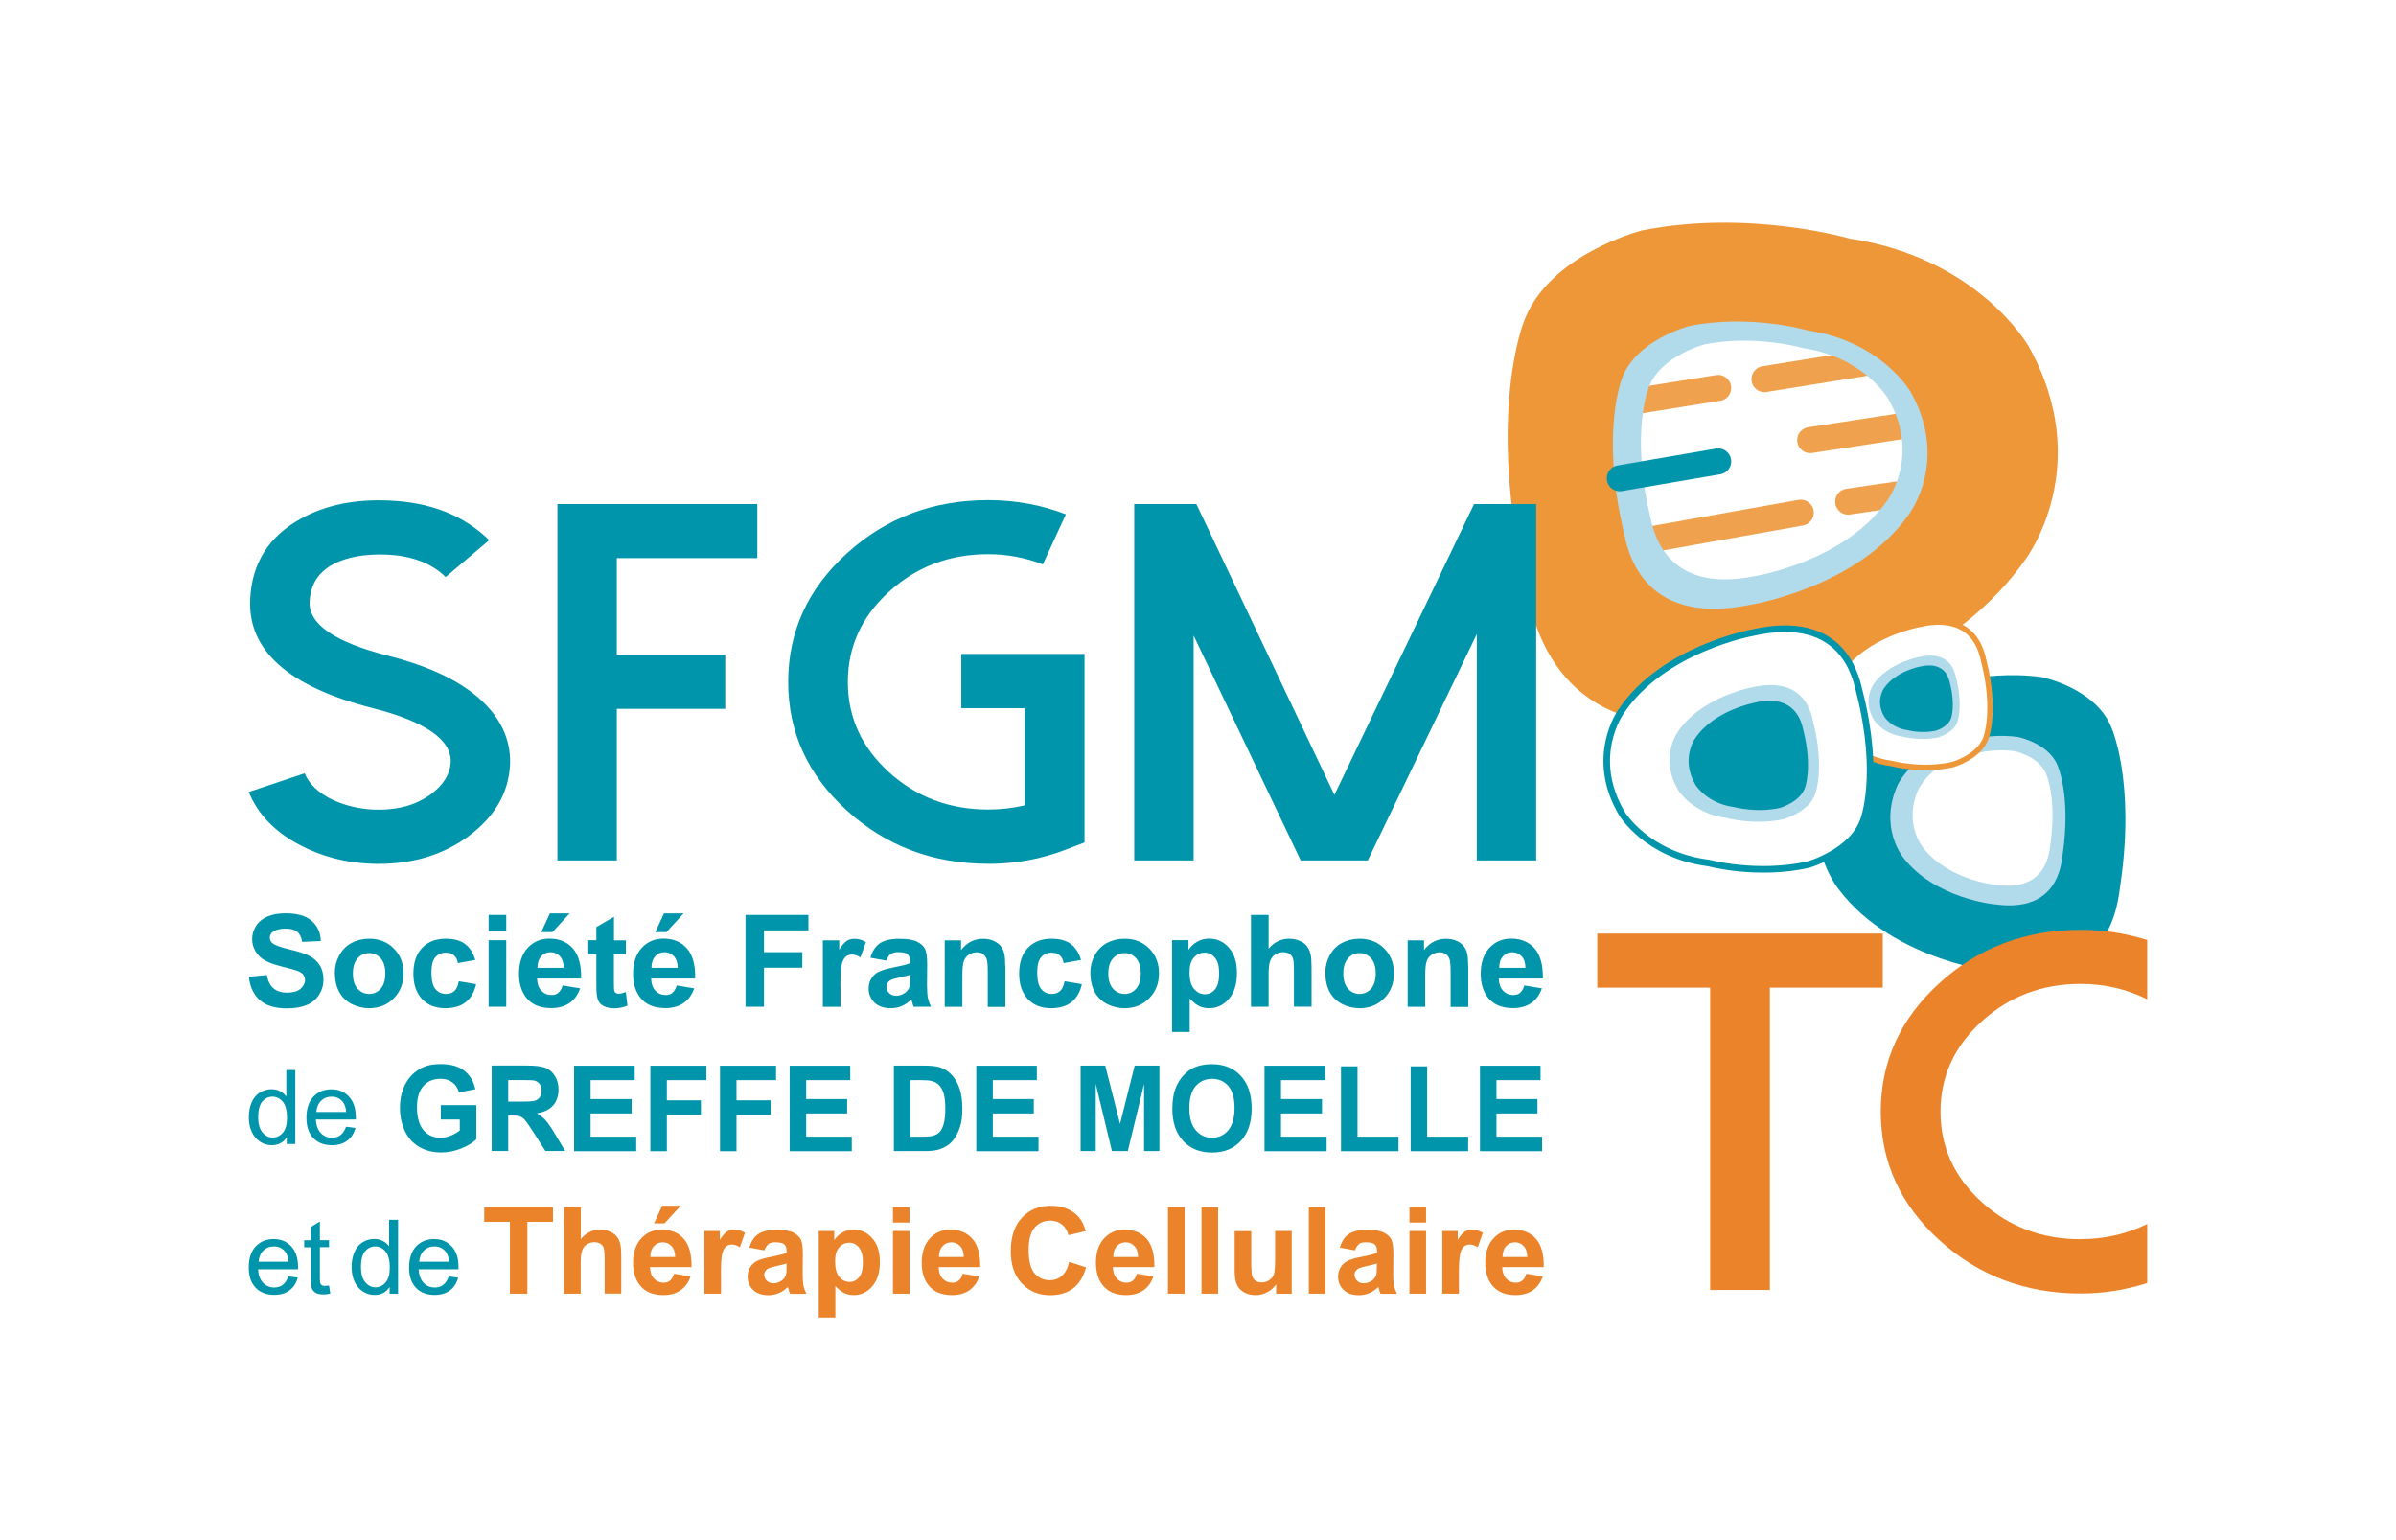 <?xml version="1.0" encoding="UTF-8"?> <svg xmlns="http://www.w3.org/2000/svg" id="Calque_2" data-name="Calque 2" viewBox="0 0 280 180"><defs><style> .cls-1 { stroke: #f0a14d; } .cls-1, .cls-2 { stroke-linecap: round; stroke-width: 3.04px; } .cls-1, .cls-2, .cls-3, .cls-4 { fill: none; } .cls-5 { fill: #fff; } .cls-6 { fill: #ee9739; } .cls-7 { fill: #0095ab; } .cls-8 { fill: #ea832a; } .cls-9 { fill: #b1daea; } .cls-2, .cls-4 { stroke: #0095ab; } .cls-3 { stroke: #ee9739; stroke-width: .64px; } .cls-4 { stroke-width: .77px; } </style></defs><rect class="cls-5" width="280" height="180"></rect><g id="Calque_1-2" data-name="Calque 1-2"><g><path class="cls-5" d="M204.99,67.89s10.85-1.72,16.05-9.16c0,0,4.09-5.39.14-12.36,0,0-2.9-5.05-10.29-6.16,0,0-5.81-1.71-12.02-.47,0,0-5.39,1.38-6.8,5.27,0,0-2.18,5.33.12,15.35.36,1.56,1.52,9.82,12.8,7.53"></path><path class="cls-1" d="M187.56,64l22.88-4.08M185.6,47.77l15.19-2.43"></path><path class="cls-1" d="M211.54,51.44l18.41-2.82M215.98,58.63l11.47-1.67M206.2,44.31l18.1-2.91"></path><g><path class="cls-6" d="M222.93,60.02c-5.96,8.53-18.4,10.5-18.4,10.5-12.92,2.63-14.26-6.85-14.67-8.63-2.64-11.48-.14-17.6-.14-17.6,1.62-4.46,7.8-6.04,7.8-6.04,7.11-1.42,13.77.54,13.77.54,8.47,1.27,11.8,7.06,11.8,7.06,4.54,7.99-.16,14.17-.16,14.17M236.99,40.35s-5.87-10.22-20.82-12.46c0,0-11.76-3.46-24.32-.95,0,0-10.91,2.79-13.77,10.66,0,0-4.42,10.8.25,31.06.73,3.15,3.09,19.88,25.9,15.24,0,0,21.96-3.48,32.48-18.54,0,0,8.29-10.91.28-25.02"></path><path class="cls-9" d="M220.53,58.52c-5,7.15-15.44,8.81-15.44,8.81-10.84,2.2-11.96-5.75-12.31-7.24-2.22-9.64-.12-14.77-.12-14.77,1.36-3.74,6.55-5.07,6.55-5.07,5.97-1.19,11.56.45,11.56.45,7.1,1.07,9.9,5.92,9.9,5.92,3.81,6.71-.13,11.89-.13,11.89M223.26,45.77s-3.36-5.84-11.91-7.13c0,0-6.73-1.98-13.91-.54,0,0-6.24,1.6-7.88,6.1,0,0-2.52,6.18.14,17.77.42,1.8,1.77,11.37,14.82,8.72,0,0,12.57-1.99,18.58-10.61,0,0,4.74-6.24.16-14.31"></path></g><line class="cls-2" x1="189.29" y1="55.9" x2="200.79" y2="53.93"></line><g><path class="cls-7" d="M233.84,113.67s-12.47-1.16-18.96-9.72c0,0-5.08-6.17-1.14-14.93,0,0,2.89-6.35,11.2-8.31,0,0,6.46-2.56,13.61-1.58,0,0,6.23,1.21,8.15,5.79,0,0,2.9,6.26,1.08,18.56-.29,1.91-.95,12-13.94,10.18"></path><path class="cls-9" d="M233.14,105.7s-7.06-.66-10.74-5.5c0,0-2.88-3.5-.64-8.46,0,0,1.64-3.59,6.34-4.71,0,0,3.66-1.45,7.71-.9,0,0,3.53.69,4.62,3.28,0,0,1.64,3.55.61,10.51-.16,1.08-.54,6.8-7.89,5.77"></path><path class="cls-5" d="M233.28,103.42s-5.64-.53-8.58-4.4c0,0-2.3-2.79-.52-6.75,0,0,1.31-2.87,5.07-3.76,0,0,2.92-1.16,6.16-.72,0,0,2.82.55,3.69,2.62,0,0,1.31,2.83.49,8.4-.13.86-.43,5.43-6.3,4.61"></path><path class="cls-5" d="M224.23,72.99s-6.33,1.15-9.27,5.57c0,0-2.32,3.21.09,7.23,0,0,1.77,2.91,6.1,3.46,0,0,3.42.92,7.04.11,0,0,3.14-.88,3.91-3.17,0,0,1.2-3.15-.28-8.97-.23-.9-1.02-5.72-7.59-4.23"></path><path class="cls-3" d="M224.23,72.99s-6.33,1.15-9.27,5.57c0,0-2.32,3.21.09,7.23,0,0,1.77,2.91,6.1,3.46,0,0,3.42.92,7.04.11,0,0,3.14-.88,3.91-3.17,0,0,1.2-3.15-.28-8.97-.23-.9-1.02-5.72-7.59-4.23Z"></path><path class="cls-9" d="M224.24,76.8s-3.62.66-5.31,3.19c0,0-1.33,1.84.05,4.14,0,0,1.01,1.67,3.5,1.98,0,0,1.96.53,4.03.06,0,0,1.8-.5,2.24-1.82,0,0,.69-1.8-.16-5.14-.13-.52-.59-3.28-4.35-2.42"></path><path class="cls-7" d="M224.4,77.9s-2.89.53-4.24,2.55c0,0-1.06,1.47.04,3.31,0,0,.81,1.33,2.79,1.59,0,0,1.57.42,3.22.05,0,0,1.43-.4,1.79-1.45,0,0,.55-1.44-.13-4.11-.11-.41-.47-2.62-3.47-1.94"></path><path class="cls-5" d="M204.76,73.95s-10.47,1.91-15.33,9.22c0,0-3.84,5.31.14,11.96,0,0,2.92,4.82,10.1,5.73,0,0,5.66,1.53,11.64.19,0,0,5.19-1.46,6.47-5.25,0,0,1.99-5.21-.46-14.85-.38-1.5-1.7-9.47-12.55-7"></path><path class="cls-4" d="M204.76,73.95s-10.47,1.91-15.33,9.22c0,0-3.84,5.31.14,11.96,0,0,2.92,4.82,10.1,5.73,0,0,5.66,1.53,11.64.19,0,0,5.19-1.46,6.47-5.25,0,0,1.99-5.21-.46-14.85-.38-1.5-1.7-9.47-12.55-7h0Z"></path><path class="cls-9" d="M204.76,80.33s-5.95,1.08-8.71,5.24c0,0-2.18,3.02.08,6.8,0,0,1.66,2.74,5.73,3.25,0,0,3.22.87,6.61.11,0,0,2.95-.83,3.67-2.98,0,0,1.13-2.96-.26-8.44-.22-.85-.96-5.38-7.13-3.98"></path><path class="cls-7" d="M205.04,82.13s-4.75.87-6.95,4.18c0,0-1.74,2.41.06,5.43,0,0,1.32,2.19,4.58,2.6,0,0,2.57.69,5.28.08,0,0,2.35-.66,2.93-2.38,0,0,.9-2.36-.21-6.74-.17-.68-.77-4.3-5.69-3.18"></path><path class="cls-7" d="M179.52,58.91v41.65h-6.94v-26.45l-12.74,26.45h-7.84l-12.51-26.28v26.28h-6.94v-41.65h7.26l16.13,33.99,16.32-33.99h7.26ZM115.48,100.96c3.18,0,6.23-.56,9.15-1.69l2.11-.81v-22.03h-14.4v6.34h7.42v11.35c-1.39.33-2.82.49-4.29.49-4.52,0-8.39-1.46-11.59-4.37-3.2-2.91-4.8-6.42-4.8-10.53s1.6-7.63,4.8-10.54c3.2-2.93,7.06-4.4,11.59-4.4,2.22,0,4.35.4,6.4,1.19l2.69-5.85c-2.88-1.11-5.91-1.66-9.09-1.66-6.44,0-11.95,2.08-16.51,6.23-4.57,4.15-6.85,9.16-6.85,15.02s2.28,10.86,6.85,15.02c4.57,4.15,10.07,6.23,16.51,6.23M88.5,58.91v6.32h-16.42v11.29h12.67v6.32h-12.67v17.72h-6.94v-41.65s23.36,0,23.36,0ZM44.24,100.96c4.05,0,7.53-1.06,10.43-3.17,3.12-2.29,4.76-5.08,4.93-8.38.11-2.35-.65-4.49-2.27-6.43-2.35-2.79-6.34-4.91-11.97-6.34-6.25-1.59-9.31-3.7-9.18-6.32.11-2.29,1.31-3.88,3.62-4.77,1.47-.56,3.25-.81,5.34-.73,2.96.12,5.28.99,6.94,2.62l5.09-4.31c-2.95-2.89-6.85-4.43-11.71-4.63-4.01-.18-7.45.53-10.3,2.12-3.76,2.08-5.73,5.21-5.92,9.4-.3,5.98,4.45,10.22,14.24,12.72,6.25,1.59,9.31,3.72,9.19,6.37-.09,1.4-.86,2.64-2.34,3.73-1.75,1.28-3.96,1.87-6.63,1.78-1.73-.08-3.33-.46-4.8-1.13-1.66-.8-2.76-1.83-3.3-3.11l-6.53,2.18c1.05,2.58,3.02,4.64,5.92,6.17,2.56,1.36,5.35,2.1,8.38,2.21.28.02.57.03.86.03"></path><path class="cls-8" d="M175.59,146.91c0-.53.13-.95.41-1.26.27-.31.62-.46,1.05-.46.4,0,.73.15,1,.44.28.29.42.72.43,1.28h-2.89ZM177.9,149.66c-.21.17-.46.25-.76.25-.45,0-.82-.16-1.12-.48-.3-.32-.46-.76-.47-1.34h4.85c.03-1.48-.27-2.58-.9-3.3-.63-.72-1.49-1.08-2.58-1.08-.97,0-1.77.34-2.4,1.03-.63.69-.95,1.64-.95,2.85,0,1.01.24,1.86.72,2.52.61.83,1.55,1.25,2.82,1.25.8,0,1.47-.19,2.01-.56.54-.37.93-.91,1.18-1.62l-1.93-.32c-.11.37-.26.64-.47.8M170.49,148.93c0-1.24.05-2.06.16-2.45s.25-.66.44-.81.42-.22.69-.22.58.11.91.32l.6-1.69c-.41-.24-.83-.37-1.27-.37-.31,0-.59.08-.84.23-.25.16-.52.48-.83.97v-1.04h-1.8v7.32h1.94v-2.26h0ZM166.65,143.87h-1.94v7.32h1.94v-7.32ZM166.65,141.09h-1.94v1.79h1.94v-1.79ZM160.9,148.06c0,.46-.03.78-.08.94-.07.25-.23.47-.46.64-.32.23-.65.34-1,.34-.31,0-.57-.1-.77-.3-.2-.2-.3-.43-.3-.7s.13-.5.38-.68c.17-.11.52-.22,1.05-.34.54-.11.93-.21,1.18-.3v.39h0ZM158.79,145.39c.19-.14.46-.2.81-.2.51,0,.86.08,1.04.24.18.16.28.42.28.8v.19c-.35.15-.98.31-1.88.48-.67.13-1.18.28-1.54.45s-.63.42-.83.75c-.2.32-.3.69-.3,1.11,0,.62.22,1.14.65,1.55s1.03.61,1.78.61c.43,0,.83-.08,1.21-.24.38-.16.73-.4,1.06-.72.02.04.04.11.07.23.07.25.14.44.19.57h1.92c-.17-.35-.29-.68-.35-.98-.06-.3-.09-.78-.09-1.42l.02-2.26c0-.84-.09-1.42-.26-1.73-.17-.32-.47-.57-.89-.78s-1.07-.31-1.93-.31c-.95,0-1.67.17-2.15.51-.48.34-.82.86-1.02,1.57l1.76.32c.12-.34.28-.58.47-.71M154.89,141.09h-1.94v10.1h1.94v-10.1ZM150.95,151.19v-7.32h-1.94v3.09c0,1.05-.05,1.7-.14,1.97-.1.27-.27.49-.54.68-.26.18-.56.27-.89.27-.29,0-.53-.07-.72-.2-.19-.14-.32-.32-.39-.55s-.11-.86-.11-1.89v-3.36h-1.94v4.63c0,.69.09,1.23.26,1.62.17.39.46.69.85.91s.83.32,1.32.32.94-.11,1.37-.34c.43-.22.78-.53,1.05-.92v1.1h1.82ZM142.35,141.09h-1.94v10.1h1.94v-10.1ZM138.43,141.09h-1.94v10.1h1.94v-10.1ZM130.1,146.91c0-.53.13-.95.41-1.26s.62-.46,1.05-.46c.4,0,.73.15,1.01.44s.42.72.43,1.28h-2.9ZM132.4,149.66c-.21.17-.46.25-.76.25-.45,0-.82-.16-1.12-.48s-.45-.76-.47-1.34h4.85c.03-1.48-.27-2.58-.9-3.3-.63-.72-1.49-1.08-2.58-1.08-.97,0-1.77.34-2.4,1.03-.63.69-.95,1.64-.95,2.85,0,1.01.24,1.86.72,2.52.61.83,1.55,1.25,2.82,1.25.8,0,1.47-.19,2.01-.56.53-.37.93-.91,1.17-1.62l-1.93-.32c-.11.37-.26.64-.47.8M124.09,149.1c-.39.35-.86.52-1.4.52-.73,0-1.33-.27-1.79-.81s-.69-1.45-.69-2.73c0-1.2.23-2.07.7-2.61.47-.54,1.07-.81,1.82-.81.54,0,1,.15,1.38.46.38.3.63.72.75,1.24l2.02-.48c-.23-.81-.57-1.43-1.03-1.86-.77-.73-1.78-1.1-3.01-1.1-1.41,0-2.56.46-3.42,1.4-.87.93-1.3,2.24-1.3,3.92,0,1.59.43,2.84,1.3,3.76s1.97,1.37,3.31,1.37c1.08,0,1.98-.27,2.68-.8.7-.53,1.21-1.35,1.51-2.46l-1.98-.63c-.17.74-.45,1.28-.84,1.62M109.73,146.91c0-.53.13-.95.41-1.26.28-.31.62-.46,1.05-.46.4,0,.73.15,1.01.44s.42.72.43,1.28h-2.9ZM112.04,149.66c-.21.17-.46.25-.76.25-.45,0-.82-.16-1.12-.48s-.45-.76-.47-1.34h4.85c.03-1.48-.27-2.58-.9-3.3-.63-.72-1.49-1.08-2.58-1.08-.97,0-1.77.34-2.4,1.03-.63.69-.95,1.64-.95,2.85,0,1.01.24,1.86.72,2.52.61.83,1.55,1.25,2.83,1.25.8,0,1.47-.19,2.01-.56.53-.37.93-.91,1.17-1.62l-1.93-.32c-.11.37-.26.64-.47.8M106.29,143.87h-1.94v7.32h1.94v-7.32ZM106.29,141.09h-1.94v1.79h1.94v-1.79ZM98.06,145.79c.31-.37.71-.55,1.18-.55s.84.19,1.14.56c.31.37.46.94.46,1.71,0,.82-.15,1.41-.45,1.77s-.67.54-1.12.54-.87-.2-1.19-.59c-.33-.39-.49-1-.49-1.82,0-.72.16-1.26.47-1.62M95.68,153.98h1.94v-3.69c.36.39.71.67,1.04.83s.69.24,1.1.24c.85,0,1.57-.34,2.17-1.02s.89-1.63.89-2.85-.3-2.12-.89-2.78c-.59-.67-1.31-1-2.16-1-.49,0-.93.11-1.33.34s-.72.53-.95.9v-1.08h-1.81v10.1h0ZM91.92,148.06c0,.46-.02.78-.08.94-.07.25-.23.47-.46.64-.32.23-.65.34-1,.34-.31,0-.57-.1-.77-.3-.2-.2-.3-.43-.3-.7s.13-.5.38-.68c.16-.11.52-.22,1.05-.34.54-.11.93-.21,1.18-.3v.39h0ZM89.8,145.39c.19-.14.46-.2.81-.2.51,0,.86.08,1.04.24.18.16.27.42.27.8v.19c-.35.15-.98.31-1.88.48-.67.13-1.18.28-1.54.45s-.63.42-.83.75c-.2.32-.3.69-.3,1.11,0,.62.22,1.14.65,1.55s1.03.61,1.78.61c.43,0,.83-.08,1.21-.24.38-.16.73-.4,1.06-.72,0,.04.04.11.07.23.07.25.14.44.19.57h1.91c-.17-.35-.29-.68-.35-.98s-.09-.78-.09-1.42l.02-2.26c0-.84-.09-1.42-.26-1.73-.17-.32-.47-.57-.89-.78s-1.07-.31-1.93-.31c-.95,0-1.67.17-2.15.51-.48.34-.82.86-1.02,1.57l1.76.32c.12-.34.28-.58.47-.71M84.25,148.93c0-1.24.05-2.06.16-2.45s.26-.66.45-.81.42-.22.69-.22.58.11.91.32l.6-1.69c-.41-.24-.83-.37-1.27-.37-.31,0-.59.08-.84.23-.25.16-.52.48-.83.97v-1.04h-1.8v7.32h1.94v-2.26h0ZM77.65,142.98l1.9-2.06h-2.17l-.95,2.06h1.23-.01ZM76,146.91c0-.53.13-.95.41-1.26.28-.31.62-.46,1.05-.46.4,0,.73.15,1.01.44s.42.72.43,1.28h-2.9ZM78.31,149.66c-.21.17-.46.25-.76.25-.45,0-.82-.16-1.12-.48s-.45-.76-.47-1.34h4.85c.03-1.48-.27-2.58-.9-3.3s-1.49-1.08-2.58-1.08c-.97,0-1.77.34-2.4,1.03s-.95,1.64-.95,2.85c0,1.01.24,1.86.72,2.52.61.83,1.55,1.25,2.82,1.25.8,0,1.47-.19,2.01-.56.53-.37.93-.91,1.17-1.62l-1.93-.32c-.11.37-.26.64-.47.8M65.92,141.09v10.1h1.94v-3.67c0-.61.06-1.08.18-1.39.12-.32.3-.55.56-.71.25-.16.54-.24.86-.24.28,0,.51.06.7.18.19.12.32.29.39.49s.11.69.11,1.46v3.87h1.94v-4.29c0-.66-.03-1.14-.1-1.45s-.19-.6-.37-.85c-.18-.26-.45-.47-.81-.63-.36-.17-.76-.25-1.21-.25-.87,0-1.61.37-2.24,1.1v-3.71h-1.95ZM61.63,151.19v-8.39h2.99v-1.71h-8.03v1.71h3v8.39s2.04,0,2.04,0Z"></path><path class="cls-7" d="M49.54,146.16c.33-.33.74-.49,1.23-.49.54,0,.98.2,1.31.61.22.26.35.66.4,1.18h-3.49c.04-.54.22-.98.55-1.31M51.81,150.16c-.27.2-.61.31-1,.31-.52,0-.96-.18-1.31-.55s-.54-.89-.58-1.58h4.66v-.28c0-1.03-.26-1.83-.8-2.4-.53-.57-1.21-.85-2.05-.85s-1.57.29-2.11.87-.81,1.4-.81,2.45.27,1.81.8,2.37c.54.56,1.26.84,2.18.84.73,0,1.32-.18,1.79-.53.47-.35.79-.85.96-1.49l-1.1-.14c-.16.45-.38.77-.65.98M42.66,146.25c.32-.38.71-.58,1.18-.58s.89.2,1.22.6c.33.4.49,1.03.49,1.88,0,.78-.16,1.35-.49,1.73-.32.38-.72.57-1.18.57s-.86-.2-1.19-.59c-.34-.4-.51-1-.51-1.8s.16-1.43.47-1.82M46.52,151.19v-8.63h-1.05v3.1c-.18-.25-.42-.46-.72-.62-.29-.16-.63-.24-1.01-.24-.51,0-.98.14-1.4.41-.41.27-.73.66-.94,1.17s-.31,1.08-.31,1.7.11,1.21.34,1.7c.23.49.55.88.97,1.15.42.28.88.41,1.38.41.77,0,1.35-.31,1.75-.93v.79h.99ZM37.98,150.29c-.16,0-.28-.03-.36-.08s-.14-.12-.18-.21-.06-.28-.06-.58v-3.66h1.07v-.82h-1.07v-2.18l-1.05.64v1.55h-.78v.82h.78v3.6c0,.64.04,1.05.13,1.25s.24.36.45.48.51.18.89.18c.24,0,.5-.03.8-.1l-.15-.94c-.19.03-.35.04-.46.04M30.78,146.16c.33-.33.74-.49,1.23-.49.54,0,.98.2,1.31.61.22.26.35.66.4,1.18h-3.5c.04-.54.22-.98.55-1.31M33.05,150.16c-.27.2-.61.31-1,.31-.52,0-.96-.18-1.31-.55-.35-.37-.54-.89-.58-1.58h4.67v-.28c0-1.03-.27-1.83-.8-2.4-.53-.57-1.21-.85-2.05-.85s-1.57.29-2.11.87c-.53.57-.8,1.39-.8,2.44s.27,1.81.8,2.37c.54.56,1.26.84,2.18.84.73,0,1.32-.18,1.79-.53s.79-.85.96-1.49l-1.1-.14c-.16.45-.38.77-.65.98"></path><path class="cls-7" d="M175.2,113.11c0-.56.14-1,.43-1.33s.66-.49,1.11-.49c.42,0,.78.16,1.07.46.29.31.45.76.46,1.36h-3.07ZM177.65,116.03c-.22.18-.49.26-.81.26-.47,0-.87-.17-1.19-.51-.32-.34-.48-.81-.5-1.42h5.15c.03-1.58-.29-2.74-.96-3.51-.67-.76-1.58-1.15-2.74-1.15-1.03,0-1.88.36-2.55,1.09-.67.73-1.01,1.74-1.01,3.03,0,1.08.26,1.97.77,2.68.65.88,1.65,1.32,3,1.32.85,0,1.56-.2,2.13-.59s.98-.96,1.25-1.72l-2.05-.34c-.11.39-.28.67-.5.85M171.57,112.83c0-.6-.04-1.06-.11-1.38s-.21-.61-.4-.86-.48-.46-.85-.63-.79-.24-1.24-.24c-1.03,0-1.88.44-2.56,1.32v-1.14h-1.91v7.77h2.05v-3.52c0-.87.05-1.46.16-1.78.1-.32.3-.58.58-.78.28-.19.6-.29.96-.29.28,0,.51.07.71.21.2.14.34.33.43.57.09.25.13.79.13,1.63v3.97h2.06v-4.85ZM157.53,112c.37-.41.82-.61,1.35-.61s.99.21,1.35.61c.36.41.54,1,.54,1.76s-.18,1.38-.54,1.79-.81.61-1.35.61-.99-.21-1.35-.61c-.37-.41-.55-1-.55-1.77s.18-1.36.55-1.77M155.38,115.93c.34.62.83,1.09,1.47,1.42.65.32,1.33.48,2.04.48,1.15,0,2.11-.39,2.87-1.16.76-.77,1.14-1.75,1.14-2.92s-.38-2.13-1.13-2.89-1.72-1.15-2.89-1.15c-.76,0-1.45.17-2.07.5s-1.09.83-1.43,1.46c-.34.64-.5,1.3-.5,1.98,0,.89.17,1.65.5,2.27M146.19,106.93v10.73h2.06v-3.89c0-.65.06-1.15.19-1.48.12-.33.32-.58.59-.75s.57-.25.91-.25c.3,0,.54.06.74.19.2.13.34.3.41.52.08.22.12.74.12,1.55v4.1h2.06v-4.56c0-.7-.04-1.21-.11-1.54s-.2-.64-.39-.91c-.19-.27-.48-.5-.86-.67-.38-.18-.81-.26-1.28-.26-.92,0-1.71.39-2.38,1.16v-3.94s-2.06,0-2.06,0ZM139.52,111.92c.33-.39.75-.58,1.25-.58s.89.2,1.21.59c.33.4.49,1,.49,1.82,0,.87-.16,1.5-.48,1.88s-.72.57-1.19.57-.92-.21-1.27-.63-.52-1.06-.52-1.93c0-.76.17-1.34.5-1.72M136.98,120.61h2.05v-3.91c.39.41.75.71,1.1.88s.74.25,1.17.25c.9,0,1.67-.36,2.3-1.08.64-.72.95-1.73.95-3.03s-.32-2.25-.94-2.96-1.4-1.06-2.3-1.06c-.52,0-.99.12-1.41.37-.42.24-.76.56-1.01.95v-1.14h-1.92v10.73h.01ZM130.07,112c.37-.41.82-.61,1.35-.61s.99.21,1.35.61c.36.41.54,1,.54,1.76s-.18,1.38-.54,1.79-.81.61-1.35.61-.99-.21-1.35-.61c-.37-.41-.55-1-.55-1.77s.18-1.36.55-1.77M127.92,115.93c.34.62.83,1.09,1.47,1.42.65.32,1.33.48,2.04.48,1.15,0,2.11-.39,2.87-1.16.76-.77,1.14-1.75,1.14-2.92s-.38-2.13-1.13-2.89-1.72-1.15-2.89-1.15c-.76,0-1.45.17-2.07.5-.62.34-1.09.83-1.43,1.46-.34.64-.5,1.3-.5,1.98,0,.89.17,1.65.5,2.27M125.13,110.32c-.56-.41-1.31-.61-2.26-.61-1.16,0-2.07.36-2.75,1.07-.68.72-1.02,1.71-1.02,3s.34,2.26,1.01,2.98c.68.72,1.58,1.07,2.72,1.07,1,0,1.8-.24,2.39-.71s1-1.17,1.21-2.1l-2.02-.34c-.1.54-.28.92-.53,1.15-.25.22-.57.33-.96.33-.52,0-.94-.19-1.25-.57s-.46-1.03-.46-1.95c0-.83.15-1.42.46-1.77.3-.35.71-.53,1.23-.53.39,0,.7.1.94.31.24.21.4.51.46.91l2.03-.37c-.24-.83-.65-1.46-1.2-1.86M117.47,112.83c0-.6-.04-1.06-.11-1.38-.08-.32-.21-.61-.4-.86s-.48-.46-.85-.63-.79-.24-1.24-.24c-1.03,0-1.88.44-2.56,1.32v-1.14h-1.91v7.77h2.06v-3.52c0-.87.05-1.46.16-1.78.1-.32.3-.58.58-.78.28-.19.6-.29.96-.29.28,0,.52.07.71.21.2.14.34.33.43.57.09.25.13.79.13,1.63v3.97h2.06v-4.83l-.02-.02ZM106.36,114.33c0,.49-.03.83-.08,1-.08.27-.24.49-.49.68-.34.24-.69.37-1.06.37-.33,0-.6-.1-.82-.31-.21-.21-.32-.46-.32-.75s.13-.53.4-.72c.18-.12.55-.24,1.12-.36s.99-.23,1.25-.31v.41h0ZM104.1,111.5c.21-.14.49-.22.86-.22.54,0,.91.08,1.1.25.19.17.29.45.29.84v.2c-.37.16-1.04.32-2,.51-.71.14-1.26.3-1.64.48s-.67.45-.88.79-.32.74-.32,1.18c0,.66.23,1.21.69,1.65.46.43,1.09.65,1.89.65.45,0,.88-.08,1.28-.25s.78-.43,1.13-.77c.01.04.04.12.07.24.08.27.14.47.2.61h2.03c-.18-.37-.3-.72-.37-1.04-.06-.32-.1-.83-.1-1.51l.02-2.4c0-.89-.09-1.51-.27-1.84-.18-.33-.5-.61-.95-.83s-1.13-.32-2.05-.32c-1.01,0-1.77.18-2.28.54s-.87.92-1.08,1.67l1.86.34c.13-.36.29-.61.5-.76M98.21,115.26c0-1.32.06-2.19.17-2.6.11-.41.27-.7.47-.86.2-.16.44-.24.73-.24s.62.11.97.34l.64-1.79c-.43-.26-.88-.39-1.35-.39-.33,0-.63.08-.89.25s-.56.51-.88,1.03v-1.1h-1.91v7.77h2.06v-2.4h-.01ZM89.28,117.66v-4.56h4.48v-1.82h-4.48v-2.54h5.19v-1.81h-7.35v10.73h2.17-.01ZM77.88,108.94l2.01-2.19h-2.3l-1.01,2.19h1.3ZM76.13,113.11c0-.56.14-1,.43-1.33s.66-.49,1.11-.49c.42,0,.78.16,1.07.46.29.31.45.76.46,1.36h-3.07ZM78.59,116.03c-.22.18-.49.26-.81.26-.47,0-.87-.17-1.19-.51-.32-.34-.48-.81-.5-1.42h5.15c.03-1.58-.29-2.74-.96-3.51-.67-.76-1.58-1.15-2.74-1.15-1.03,0-1.88.36-2.55,1.09-.67.73-1.01,1.74-1.01,3.03,0,1.08.26,1.97.77,2.68.65.88,1.65,1.32,3,1.32.85,0,1.56-.2,2.13-.59s.98-.96,1.25-1.72l-2.05-.34c-.11.39-.28.67-.5.85M71.75,109.89v-2.74l-2.06,1.2v1.54h-.94v1.64h.94v3.39c0,.73.02,1.21.07,1.45.05.34.15.6.29.8.14.2.36.36.65.48.3.12.63.19,1,.19.61,0,1.15-.1,1.62-.31l-.18-1.59c-.36.13-.64.2-.83.2-.14,0-.25-.03-.35-.1s-.16-.16-.18-.26c-.03-.1-.04-.47-.04-1.11v-3.13h1.4v-1.64h-1.4.01ZM64.56,108.94l2.01-2.19h-2.31l-1.01,2.19h1.31ZM62.81,113.11c0-.56.14-1,.43-1.33s.66-.49,1.11-.49c.42,0,.78.16,1.07.46.29.31.45.76.46,1.36h-3.07ZM65.26,116.03c-.22.18-.49.26-.81.26-.47,0-.87-.17-1.19-.51-.32-.34-.48-.81-.5-1.42h5.15c.03-1.58-.29-2.74-.96-3.51-.67-.76-1.58-1.15-2.74-1.15-1.03,0-1.88.36-2.55,1.09-.67.73-1.01,1.74-1.01,3.03,0,1.08.26,1.97.77,2.68.65.88,1.65,1.32,3,1.32.85,0,1.56-.2,2.13-.59s.98-.96,1.25-1.72l-2.05-.34c-.11.39-.28.67-.5.85M59.16,109.89h-2.06v7.77h2.06v-7.77ZM59.16,106.93h-2.06v1.9h2.06v-1.9ZM54.34,110.32c-.56-.41-1.31-.61-2.26-.61-1.16,0-2.07.36-2.75,1.07-.68.72-1.02,1.71-1.02,3s.34,2.26,1.01,2.98c.68.72,1.58,1.07,2.72,1.07,1,0,1.8-.24,2.39-.71.6-.47,1-1.17,1.21-2.1l-2.02-.34c-.1.54-.28.92-.53,1.15-.25.22-.57.33-.96.33-.52,0-.94-.19-1.25-.57s-.46-1.03-.46-1.95c0-.83.15-1.42.46-1.77.3-.35.71-.53,1.23-.53.38,0,.7.1.94.31s.4.51.46.91l2.03-.37c-.24-.83-.64-1.46-1.2-1.86M41.79,112c.37-.41.82-.61,1.35-.61s.99.21,1.35.61c.36.41.54,1,.54,1.76s-.18,1.38-.54,1.79-.81.61-1.35.61-.99-.21-1.35-.61c-.37-.41-.55-1-.55-1.77s.18-1.36.55-1.77M39.64,115.93c.34.62.83,1.09,1.47,1.42.65.32,1.32.48,2.04.48,1.15,0,2.11-.39,2.87-1.16.76-.77,1.14-1.75,1.14-2.92s-.38-2.13-1.13-2.89-1.71-1.15-2.89-1.15c-.76,0-1.45.17-2.07.5-.62.34-1.09.83-1.43,1.46-.34.64-.51,1.3-.51,1.98,0,.89.17,1.65.51,2.27M30.39,116.91c.73.63,1.77.94,3.12.94.93,0,1.71-.13,2.33-.39s1.11-.66,1.45-1.2c.34-.54.51-1.11.51-1.73,0-.68-.14-1.25-.43-1.71s-.68-.82-1.19-1.09c-.51-.27-1.28-.52-2.34-.77-1.05-.25-1.72-.49-1.99-.72-.22-.18-.32-.4-.32-.65,0-.28.11-.5.34-.67.36-.26.85-.39,1.48-.39s1.07.12,1.37.36c.3.24.5.64.6,1.19l2.17-.1c-.03-.99-.39-1.77-1.07-2.36-.68-.59-1.69-.88-3.04-.88-.82,0-1.53.12-2.11.37s-1.03.61-1.34,1.09c-.31.48-.46.99-.46,1.53,0,.85.33,1.57.99,2.16.47.42,1.28.77,2.44,1.06.9.22,1.48.38,1.74.47.37.13.63.29.78.46.15.18.22.39.22.65,0,.4-.18.74-.53,1.04-.35.3-.88.44-1.58.44-.66,0-1.18-.17-1.57-.5-.39-.33-.65-.85-.77-1.56l-2.11.21c.14,1.2.57,2.11,1.3,2.74"></path><path class="cls-7" d="M180.21,134.53v-1.68h-5.33v-2.72h4.79v-1.68h-4.79v-2.21h5.15v-1.69h-7.08v9.99h7.26ZM171.57,134.53v-1.68h-4.79v-8.22h-1.93v9.91h6.72,0ZM163.43,134.53v-1.68h-4.79v-8.22h-1.93v9.91h6.72ZM155.03,134.53v-1.68h-5.33v-2.72h4.79v-1.68h-4.79v-2.21h5.15v-1.69h-7.08v9.99h7.26ZM139.72,126.95c.49-.57,1.13-.86,1.92-.86s1.43.28,1.91.84.72,1.42.72,2.56-.25,2.03-.74,2.61-1.12.87-1.89.87-1.4-.29-1.9-.88c-.5-.58-.75-1.44-.75-2.57s.24-2.01.73-2.58M138.26,133.34c.84.91,1.97,1.36,3.39,1.36s2.52-.46,3.36-1.37c.84-.91,1.26-2.17,1.26-3.78s-.42-2.9-1.27-3.81c-.84-.91-1.97-1.37-3.38-1.37-.78,0-1.46.13-2.06.39-.45.2-.86.5-1.23.9-.38.4-.67.86-.89,1.37-.29.69-.44,1.54-.44,2.56,0,1.59.42,2.84,1.26,3.74M128.05,134.53v-7.86l1.89,7.86h1.86l1.9-7.86v7.86h1.79v-9.99h-2.89l-1.71,6.81-1.73-6.81h-2.88v9.99h1.79-.02ZM121.36,134.53v-1.68h-5.34v-2.72h4.79v-1.68h-4.79v-2.21h5.15v-1.69h-7.08v9.99h7.27ZM107.25,126.23c.79,0,1.31.03,1.58.1.36.08.66.24.89.47.23.23.42.55.55.97.13.41.2,1.01.2,1.78s-.06,1.38-.2,1.83c-.13.45-.3.77-.5.96-.21.19-.47.33-.78.41-.24.06-.63.1-1.17.1h-1.44v-6.61h.87,0ZM104.46,134.53h3.63c.71,0,1.28-.07,1.71-.21.57-.19,1.02-.46,1.35-.8.44-.45.78-1.04,1.02-1.76.2-.59.29-1.3.29-2.13,0-.94-.1-1.72-.31-2.36s-.51-1.18-.91-1.62-.88-.75-1.44-.92c-.42-.13-1.02-.19-1.82-.19h-3.52s0,9.99,0,9.99ZM99.54,134.53v-1.68h-5.33v-2.72h4.79v-1.68h-4.79v-2.21h5.15v-1.69h-7.08v9.99h7.26ZM86.07,134.53v-4.24h3.98v-1.69h-3.98v-2.36h4.62v-1.69h-6.55v9.99h1.93ZM77.93,134.53v-4.24h3.98v-1.69h-3.98v-2.36h4.62v-1.69h-6.55v9.99h1.93ZM74.35,134.53v-1.68h-5.33v-2.72h4.79v-1.68h-4.79v-2.21h5.15v-1.69h-7.08v9.99h7.26ZM59.39,126.23h1.5c.78,0,1.25.01,1.41.03.31.05.56.18.73.39s.26.48.26.81c0,.3-.06.55-.2.75-.13.2-.31.34-.54.42s-.81.12-1.73.12h-1.43v-2.53h0ZM59.39,134.53v-4.17h.39c.44,0,.77.04.97.11.2.08.4.21.58.41.18.2.52.69,1.02,1.47l1.39,2.17h2.31l-1.17-1.95c-.46-.78-.83-1.32-1.1-1.62-.27-.3-.62-.58-1.03-.84.84-.13,1.47-.43,1.89-.92s.63-1.11.63-1.86c0-.59-.14-1.11-.42-1.57s-.65-.78-1.11-.96-1.2-.27-2.22-.27h-4.06v9.99h1.93,0ZM53.73,130.85v1.27c-.29.24-.64.44-1.05.6-.41.17-.81.25-1.21.25-.82,0-1.48-.3-1.98-.89s-.76-1.48-.76-2.67c0-1.1.25-1.93.75-2.49s1.17-.84,2.01-.84c.56,0,1.02.14,1.39.43.37.28.62.67.76,1.16l1.91-.37c-.19-.92-.62-1.64-1.29-2.16-.67-.52-1.59-.78-2.78-.78-.91,0-1.67.16-2.29.5-.8.43-1.41,1.05-1.83,1.86s-.62,1.73-.62,2.77c0,.96.19,1.85.56,2.66.37.81.93,1.44,1.67,1.88.74.44,1.61.66,2.61.66.79,0,1.56-.16,2.33-.47s1.35-.67,1.76-1.08v-3.98h-4.16v1.68h2.22Z"></path><path class="cls-7" d="M37.52,128.66c.33-.33.74-.49,1.23-.49.54,0,.98.2,1.31.61.22.26.35.66.4,1.18h-3.49c.04-.54.22-.98.55-1.31M39.8,132.66c-.27.2-.61.31-1,.31-.52,0-.96-.18-1.31-.55-.35-.37-.54-.89-.58-1.58h4.67v-.28c0-1.03-.27-1.83-.8-2.4s-1.21-.85-2.05-.85-1.57.29-2.11.87-.81,1.4-.81,2.45.27,1.81.8,2.37c.54.56,1.26.84,2.18.84.73,0,1.32-.18,1.79-.53s.79-.85.96-1.49l-1.1-.14c-.16.45-.38.77-.65.98M30.65,128.75c.32-.38.71-.58,1.18-.58s.89.2,1.22.6.49,1.03.49,1.88c0,.78-.16,1.35-.49,1.73-.32.38-.72.57-1.18.57s-.86-.2-1.19-.59c-.34-.4-.51-1-.51-1.8s.16-1.43.47-1.82M34.51,133.69v-8.63h-1.05v3.1c-.18-.25-.42-.46-.72-.62-.29-.16-.63-.24-1.01-.24-.51,0-.98.14-1.4.41-.42.27-.73.66-.94,1.17-.21.51-.31,1.08-.31,1.7s.11,1.21.34,1.7c.23.49.55.88.97,1.15.42.28.88.41,1.37.41.77,0,1.35-.31,1.75-.93v.79h1Z"></path><path class="cls-8" d="M243.15,144.82c2.77,0,5.37-.59,7.78-1.77v6.9c-2.52.81-5.11,1.22-7.78,1.22-6.44,0-11.95-2.08-16.51-6.23-4.57-4.15-6.85-9.16-6.85-15.02s2.28-10.86,6.85-15.02,10.07-6.23,16.51-6.23c2.67,0,5.26.4,7.78,1.19v6.93c-2.41-1.2-5-1.8-7.78-1.8-4.52,0-8.38,1.47-11.58,4.4-3.2,2.91-4.8,6.42-4.8,10.54s1.6,7.63,4.8,10.54,7.06,4.36,11.58,4.36M220.02,109.11v6.32h-13.19v35.33h-6.98v-35.33h-13.19v-6.32h33.36Z"></path></g></g></g></svg> 